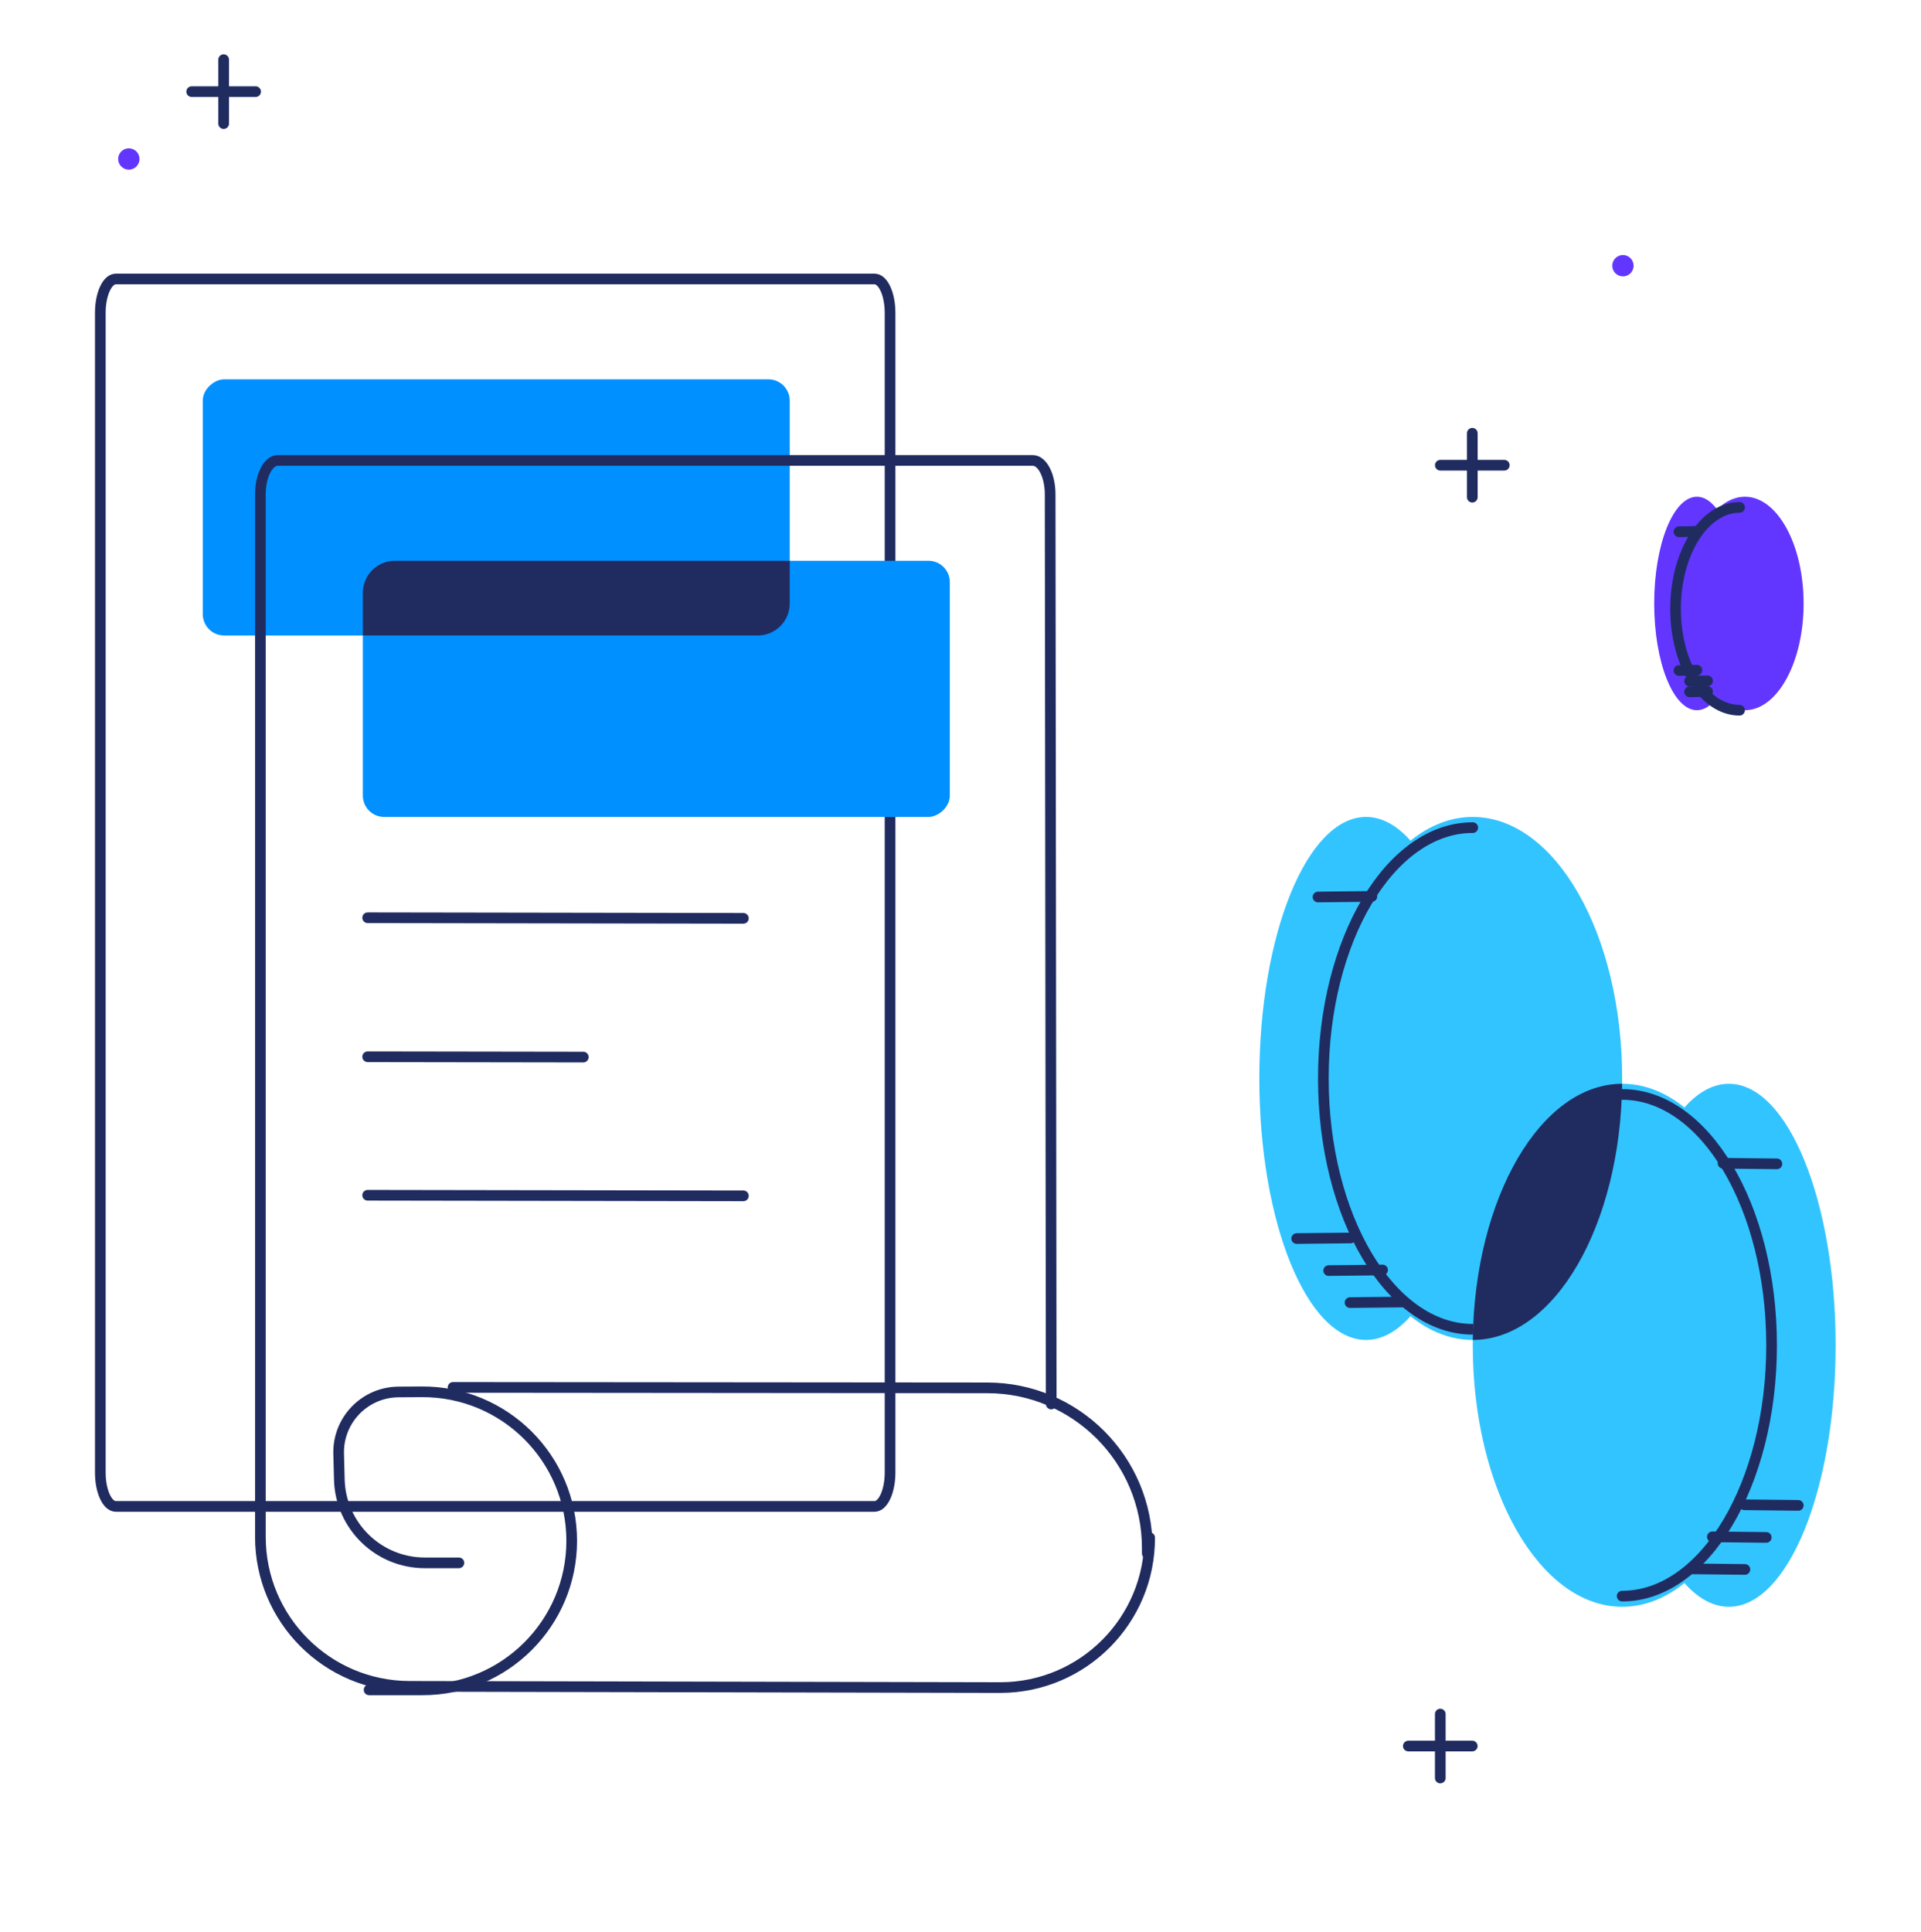 <svg width="180" height="181" viewBox="0 0 180 181" fill="none" xmlns="http://www.w3.org/2000/svg">
<path fill-rule="evenodd" clip-rule="evenodd" d="M81.945 141.137H10.855C10.052 141.137 9.4 139.716 9.4 137.964V29.309C9.4 27.556 10.052 26.137 10.855 26.137H81.945C82.749 26.137 83.4 27.556 83.4 29.309V137.964C83.4 139.716 82.749 141.137 81.945 141.137Z" stroke="#202C60" stroke-linecap="round"/>
<rect x="19" y="59.539" width="24" height="55" rx="2" transform="rotate(-90 19 59.539)" fill="#0090FF"/>
<path d="M107.722 144.062C107.747 151.793 101.5 158.082 93.768 158.108C93.743 158.108 93.718 158.108 93.693 158.108L38.371 157.993C30.651 157.977 24.4 151.714 24.4 143.993V46.309C24.4 44.556 25.131 43.137 26.032 43.137H96.768C97.669 43.137 98.4 44.556 98.4 46.309L98.5 131.539" stroke="#202C60" stroke-linecap="round"/>
<path d="M42.999 146.423H39.806C35.462 146.423 31.909 142.962 31.796 138.619L31.734 136.204C31.651 133.042 34.183 130.429 37.346 130.412L39.53 130.399C47.277 130.356 53.577 136.628 53.569 144.374V144.374C53.561 152.079 47.313 158.32 39.609 158.32H34.584" stroke="#202C60" stroke-linecap="round"/>
<path d="M69.655 86.04L34.451 85.984" stroke="#202C60" stroke-linecap="round" stroke-linejoin="round"/>
<path d="M54.655 99.039L34.451 99.008" stroke="#202C60" stroke-linecap="round" stroke-linejoin="round"/>
<path d="M69.655 112.04L34.451 111.984" stroke="#202C60" stroke-linecap="round" stroke-linejoin="round"/>
<path d="M107.5 145.54V145.027C107.5 136.748 100.792 130.034 92.512 130.027L42.451 129.984" stroke="#202C60" stroke-linecap="round" stroke-linejoin="round"/>
<ellipse cx="162" cy="126.039" rx="10" ry="24.5" fill="#32C4FF"/>
<ellipse cx="10" cy="24.5" rx="10" ry="24.5" transform="matrix(-1 0 0 1 138 76.539)" fill="#32C4FF"/>
<ellipse cx="14" cy="24.5" rx="14" ry="24.5" transform="matrix(-1 0 0 1 152 76.539)" fill="#32C4FF"/>
<path d="M138 124.539C130.268 124.539 124 114.018 124 101.039C124 88.06 130.268 77.539 138 77.539" stroke="#202C60" stroke-linecap="round"/>
<path d="M126.5 122.04L131.549 121.984" stroke="#202C60" stroke-linecap="round" stroke-linejoin="round"/>
<path d="M121.5 116.04L126.549 115.984" stroke="#202C60" stroke-linecap="round" stroke-linejoin="round"/>
<path d="M123.5 84.04L128.549 83.984" stroke="#202C60" stroke-linecap="round" stroke-linejoin="round"/>
<path d="M124.5 119.04L129.549 118.984" stroke="#202C60" stroke-linecap="round" stroke-linejoin="round"/>
<ellipse cx="4" cy="10" rx="4" ry="10" transform="matrix(-1 0 0 1 163 46.539)" fill="#6236FF"/>
<ellipse cx="5.5" cy="10" rx="5.5" ry="10" transform="matrix(-1 0 0 1 169 46.539)" fill="#6236FF"/>
<path d="M163 66.539C159.686 66.539 157 62.286 157 57.039C157 51.792 159.686 47.539 163 47.539" stroke="#202C60" stroke-linecap="round"/>
<path d="M158.317 64.817L160 64.789" stroke="#202C60" stroke-linecap="round" stroke-linejoin="round"/>
<path d="M157.317 62.817L159 62.789" stroke="#202C60" stroke-linecap="round" stroke-linejoin="round"/>
<path d="M157.317 49.817L159 49.789" stroke="#202C60" stroke-linecap="round" stroke-linejoin="round"/>
<path d="M158.317 63.817L160 63.789" stroke="#202C60" stroke-linecap="round" stroke-linejoin="round"/>
<ellipse cx="152" cy="126.039" rx="14" ry="24.5" fill="#32C4FF"/>
<path d="M152 149.539C159.732 149.539 166 139.018 166 126.039C166 113.06 159.732 102.539 152 102.539" stroke="#202C60" stroke-linecap="round"/>
<path d="M163.5 147.04L158.451 146.984" stroke="#202C60" stroke-linecap="round" stroke-linejoin="round"/>
<path d="M168.5 141.04L163.451 140.984" stroke="#202C60" stroke-linecap="round" stroke-linejoin="round"/>
<path d="M166.5 109.04L161.451 108.984" stroke="#202C60" stroke-linecap="round" stroke-linejoin="round"/>
<path d="M165.5 144.04L160.451 143.984" stroke="#202C60" stroke-linecap="round" stroke-linejoin="round"/>
<path fill-rule="evenodd" clip-rule="evenodd" d="M151.996 101.539C151.844 114.838 145.637 125.536 138.002 125.539C138.154 112.241 144.361 101.542 151.996 101.539Z" fill="#202C60"/>
<path d="M20.957 5.59V11.582" stroke="#202C60" stroke-linecap="round" stroke-linejoin="round"/>
<path d="M134.957 160.59V166.582" stroke="#202C60" stroke-linecap="round" stroke-linejoin="round"/>
<path d="M137.957 40.59V46.582" stroke="#202C60" stroke-linecap="round" stroke-linejoin="round"/>
<path d="M23.953 8.586H17.961" stroke="#202C60" stroke-linecap="round" stroke-linejoin="round"/>
<path d="M137.953 163.586H131.961" stroke="#202C60" stroke-linecap="round" stroke-linejoin="round"/>
<path d="M140.953 43.586H134.961" stroke="#202C60" stroke-linecap="round" stroke-linejoin="round"/>
<path fill-rule="evenodd" clip-rule="evenodd" d="M12.072 15.895C11.52 15.895 11.072 15.447 11.072 14.895C11.072 14.342 11.52 13.895 12.072 13.895C12.624 13.895 13.072 14.342 13.072 14.895C13.072 15.447 12.624 15.895 12.072 15.895Z" fill="#6236FF"/>
<path fill-rule="evenodd" clip-rule="evenodd" d="M152.072 25.895C151.52 25.895 151.072 25.447 151.072 24.895C151.072 24.343 151.52 23.895 152.072 23.895C152.624 23.895 153.072 24.343 153.072 24.895C153.072 25.447 152.624 25.895 152.072 25.895Z" fill="#6236FF"/>
<rect x="34" y="76.539" width="24" height="55" rx="2" transform="rotate(-90 34 76.539)" fill="#0090FF"/>
<path d="M34 59.539V55.539C34 53.882 35.343 52.539 37 52.539H74V56.539C74 58.196 72.657 59.539 71 59.539H34Z" fill="#202C60"/>
</svg>

